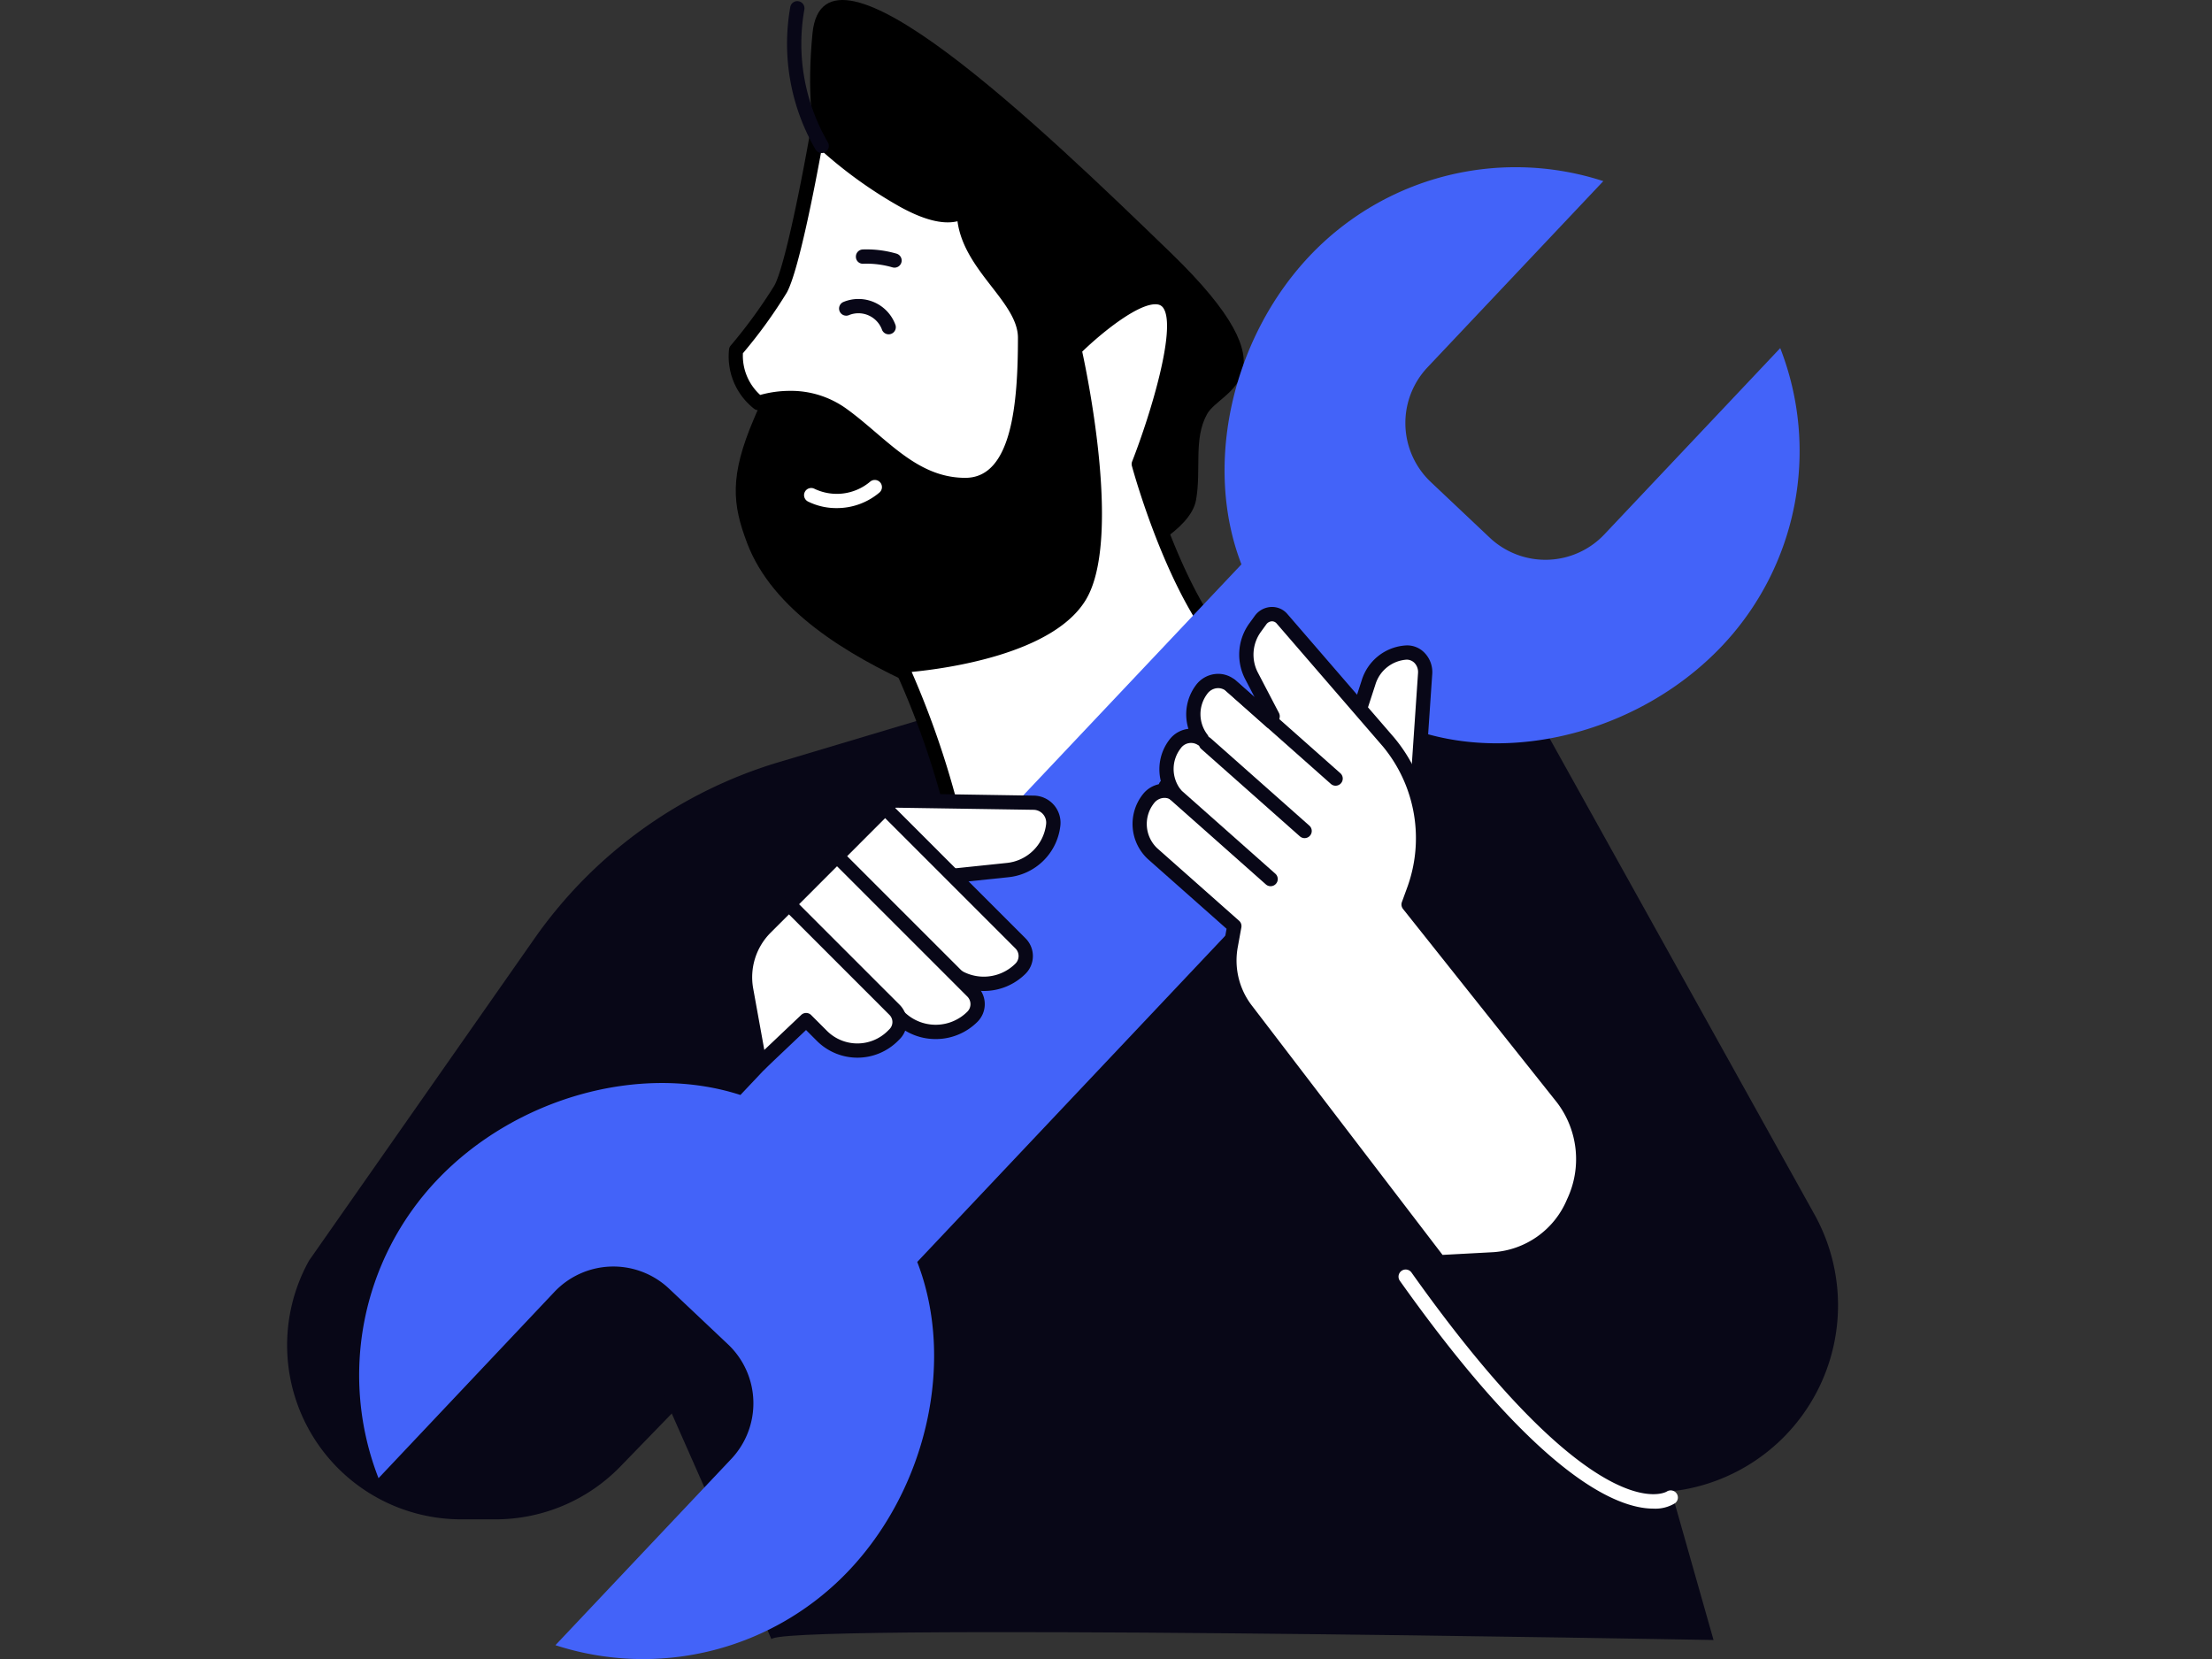 <?xml version="1.0" encoding="utf-8"?><svg xmlns="http://www.w3.org/2000/svg" xmlns:xlink="http://www.w3.org/1999/xlink" width="200" height="150" viewBox="0 0 200 150">
  <rect x="0" y="0" width="200" height="150" fill="#333333" stroke="none"/>
  <defs>
    <clipPath id="clip-path">
      <rect id="Rectangle_1485" data-name="Rectangle 1485" width="200" height="150" transform="translate(1153 1381)" fill="none" stroke="#707070" stroke-width="1"/>
    </clipPath>
  </defs>
  <g id="Groupe_5707" data-name="Groupe 5707" transform="translate(-1153 -1381)" clip-path="url(#clip-path)">
    <g id="Groupe_5853" data-name="Groupe 5853" transform="translate(-2860.652 1234.486)">
      <path id="Tracé_5082" data-name="Tracé 5082" d="M4153,238.191l38.676,3.552,26.158,47.014a16.919,16.919,0,0,1-3.084,20.446h0a16.918,16.918,0,0,1-22.343.93L4166.417,289.1Z" transform="translate(-40.129 -32.446)" fill="#080717"/>
      <path id="Tracé_5083" data-name="Tracé 5083" d="M4108.528,241.856l-24.464,7.314a41.458,41.458,0,0,0-22.088,15.946L4041.6,294.226a15.746,15.746,0,0,0,1.039,16.94h0a15.746,15.746,0,0,0,12.719,6.464h3.092a15.744,15.744,0,0,0,11.3-4.784L4103,278.559Z" transform="translate(0 -33.743)" fill="#080717"/>
      <g id="Groupe_5860" data-name="Groupe 5860" transform="translate(4079.525 146.514)">
        <path id="Tracé_5084" data-name="Tracé 5084" d="M4138.487,196.771s5.025-2.261,5.527-5.025-.251-5.527,1-7.789,8.416-3.266-3.266-14.571-31.4-30.273-32.409-19.847,1.885,14.571,2.01,16.2-5.024,13.315-7.285,18.591-1.958,7.8-.628,11.305c2.273,5.987,8.919,10.049,15.325,12.938S4136.98,203.679,4138.487,196.771Z" transform="translate(-4101.75 -146.514)"/>
        <g id="Groupe_5853-2" data-name="Groupe 5853" transform="translate(0 11.676)">
          <path id="Tracé_5085" data-name="Tracé 5085" d="M4104.44,189.7a8.664,8.664,0,0,1,7.537,1c3.517,2.513,6.407,6.407,11.18,6.407s5.4-7.015,5.4-13.315c0-3.769-5.527-6.651-5.527-11.431,0-.251-1,1.508-5.527-1a39.185,39.185,0,0,1-7.788-5.778s-2.01,11.556-3.267,13.817a45.731,45.731,0,0,1-4.02,5.527A5.39,5.39,0,0,0,4104.44,189.7Z" transform="translate(-4101.744 -164.939)" fill="#fff"/>
          <path id="Tracé_5086" data-name="Tracé 5086" d="M4122.8,197.406c-3.778,0-6.41-2.251-8.955-4.428-.842-.721-1.714-1.467-2.6-2.1a8.031,8.031,0,0,0-6.935-.925.644.644,0,0,1-.659-.125,6.008,6.008,0,0,1-2.211-5.381.642.642,0,0,1,.141-.29,45.367,45.367,0,0,0,3.948-5.423c.987-1.777,2.64-10.43,3.194-13.615a.647.647,0,0,1,1.094-.346,38.825,38.825,0,0,0,7.645,5.671c1.265.7,3.564,1.769,4.767,1.04a.73.73,0,0,1,.756-.057.694.694,0,0,1,.337.587c0,2.31,1.461,4.2,2.874,6.017,1.365,1.759,2.653,3.421,2.653,5.414C4128.851,189.945,4128.164,197.406,4122.8,197.406Zm-15.857-9.158a8.575,8.575,0,0,1,5.054,1.58c.932.665,1.825,1.43,2.689,2.168,2.476,2.117,4.813,4.117,8.114,4.117,4.215,0,4.755-6.77,4.755-12.669,0-1.551-1.157-3.043-2.382-4.623-1.309-1.688-2.773-3.577-3.084-5.907q-1.98.481-5.256-1.341a40.121,40.121,0,0,1-7.047-5.059c-.553,3.029-2.065,10.934-3.128,12.847a44.029,44.029,0,0,1-3.97,5.487,4.789,4.789,0,0,0,1.563,3.77A9.979,9.979,0,0,1,4106.945,188.249Z" transform="translate(-4101.39 -164.585)"/>
        </g>
        <g id="Groupe_5854" data-name="Groupe 5854" transform="translate(5.286 0.103)">
          <path id="Tracé_5087" data-name="Tracé 5087" d="M4112.707,160.407a.647.647,0,0,1-.558-.319,19.041,19.041,0,0,1-2.283-12.884.646.646,0,0,1,1.272.232,17.723,17.723,0,0,0,2.125,12,.646.646,0,0,1-.557.974Z" transform="translate(-4109.571 -146.674)" fill="#080717"/>
        </g>
        <g id="Groupe_5855" data-name="Groupe 5855" transform="translate(6.842 43.396)">
          <path id="Tracé_5088" data-name="Tracé 5088" d="M4114.9,216.227a5.757,5.757,0,0,1-2.561-.585.646.646,0,1,1,.574-1.157,4.677,4.677,0,0,0,5.023-.644.646.646,0,0,1,.848.976A5.95,5.95,0,0,1,4114.9,216.227Z" transform="translate(-4111.98 -213.683)" fill="#fff"/>
        </g>
        <g id="Groupe_5856" data-name="Groupe 5856" transform="translate(34.611 30.035)">
          <path id="Tracé_5089" data-name="Tracé 5089" d="M4155.61,199.216a.646.646,0,0,1-.645-.62,6.851,6.851,0,0,1,2.358-5.436.646.646,0,1,1,.843.979,5.626,5.626,0,0,0-1.91,4.4.646.646,0,0,1-.619.672Z" transform="translate(-4154.96 -193.003)" fill="#080717"/>
        </g>
        <g id="Groupe_5857" data-name="Groupe 5857" transform="translate(10.004 27.019)">
          <path id="Tracé_5090" data-name="Tracé 5090" d="M4121.346,191.542a.648.648,0,0,1-.616-.45,2.27,2.27,0,0,0-2.94-1.3.646.646,0,1,1-.541-1.173,3.558,3.558,0,0,1,4.713,2.08.646.646,0,0,1-.617.842Z" transform="translate(-4116.873 -188.333)" fill="#080717"/>
        </g>
        <g id="Groupe_5858" data-name="Groupe 5858" transform="translate(11.513 22.549)">
          <path id="Tracé_5091" data-name="Tracé 5091" d="M4122.7,183.067a.664.664,0,0,1-.18-.025,8.364,8.364,0,0,0-2.642-.329.626.626,0,0,1-.668-.623.646.646,0,0,1,.623-.668,9.7,9.7,0,0,1,3.047.378.646.646,0,0,1-.18,1.267Z" transform="translate(-4119.209 -181.416)" fill="#080717"/>
        </g>
        <g id="Groupe_5859" data-name="Groupe 5859" transform="translate(14.932 26.221)">
          <path id="Tracé_5092" data-name="Tracé 5092" d="M4156.863,221.641c-5.865-3.789-9.847-18.451-9.847-18.451s4.556-11.644,2.785-14.428-8.606,4.05-8.606,4.05,3.8,16.705.506,22.274-16.2,6.328-16.2,6.328a76.535,76.535,0,0,1,5.774,18.386A67.681,67.681,0,0,0,4156.863,221.641Z" transform="translate(-4124.856 -187.451)" fill="#fff"/>
          <path id="Tracé_5093" data-name="Tracé 5093" d="M4130.922,240.092a.645.645,0,0,1-.635-.527,76.543,76.543,0,0,0-5.717-18.216.647.647,0,0,1,.54-.935c.126-.007,12.6-.8,15.681-6.011,3.123-5.284-.543-21.637-.58-21.8a.645.645,0,0,1,.174-.6c.532-.533,5.276-5.187,8.072-4.891a2.025,2.025,0,0,1,1.536.95c1.813,2.851-1.913,12.9-2.65,14.807.5,1.764,4.293,14.5,9.517,17.876a.647.647,0,0,1,.143.96,68.475,68.475,0,0,1-25.831,18.336A.637.637,0,0,1,4130.922,240.092Zm-4.795-18.463a80.938,80.938,0,0,1,5.278,16.909,67.213,67.213,0,0,0,24.153-17.135c-5.666-4.4-9.359-17.811-9.52-18.4a.645.645,0,0,1,.022-.4c1.714-4.384,4-12.018,2.841-13.845a.735.735,0,0,0-.587-.36c-1.567-.182-4.867,2.432-6.767,4.273.547,2.522,3.506,17.06.354,22.393C4138.975,220.018,4129.23,221.332,4126.127,221.629Z" transform="translate(-4124.502 -187.098)"/>
        </g>
      </g>
      <path id="Tracé_5094" data-name="Tracé 5094" d="M4099.137,328.755l-15.164-34.321,43.157-42.1,32.669-9.866,24.485,86.288S4097.095,327.153,4099.137,328.755Z" transform="translate(-15.7 -33.959)" fill="#080717"/>
      <g id="Groupe_5861" data-name="Groupe 5861" transform="translate(4046.132 161.635)">
        <path id="Tracé_5095" data-name="Tracé 5095" d="M4178.185,186.272l-15.9,16.84a7.335,7.335,0,0,1-10.365.3l-5.331-5.034a7.334,7.334,0,0,1-.3-10.364l15.9-16.84a25.629,25.629,0,0,0-26.563,6.772c-7.022,7.436-9.623,18.93-6.157,27.877L4104.3,232.472h0L4084.169,253.8c-9.13-2.949-20.456.3-27.479,7.741a25.633,25.633,0,0,0-5.242,26.908l15.9-16.84a7.335,7.335,0,0,1,10.365-.3l5.33,5.034a7.334,7.334,0,0,1,.3,10.364l-15.9,16.841A25.632,25.632,0,0,0,4094,296.773c7.022-7.436,9.624-18.93,6.156-27.876l25.169-26.653h0l20.135-21.322c9.131,2.95,20.457-.3,27.479-7.741A25.629,25.629,0,0,0,4178.185,186.272Z" transform="translate(-4049.703 -169.918)" fill="#4363f9"/>
      </g>
      <g id="Groupe_5866" data-name="Groupe 5866" transform="translate(4080.37 218.249)">
        <g id="Groupe_5862" data-name="Groupe 5862" transform="translate(7.674 0)">
          <path id="Tracé_5096" data-name="Tracé 5096" d="M4115.574,264.219l5.674-5.675,12.75.2a1.806,1.806,0,0,1,1.766,2.021h0a4.65,4.65,0,0,1-4.133,4.07l-11.517,1.2Z" transform="translate(-4114.928 -257.898)" fill="#fff"/>
          <path id="Tracé_5097" data-name="Tracé 5097" d="M4119.76,266.327a.657.657,0,0,1-.241-.046l-4.539-1.816a.646.646,0,0,1-.217-1.056l5.674-5.675a.71.71,0,0,1,.468-.189l12.749.2a2.453,2.453,0,0,1,2.4,2.744,5.268,5.268,0,0,1-4.707,4.636l-11.517,1.2A.585.585,0,0,1,4119.76,266.327Zm-3.39-2.7,3.482,1.392,11.357-1.186a3.985,3.985,0,0,0,3.559-3.505,1.16,1.16,0,0,0-1.134-1.3l-12.476-.192Z" transform="translate(-4114.575 -257.544)" fill="#080717"/>
        </g>
        <g id="Groupe_5863" data-name="Groupe 5863" transform="translate(8.208 0.689)">
          <path id="Tracé_5098" data-name="Tracé 5098" d="M4133.1,274.117h0a1.611,1.611,0,0,0,0-2.278L4120.86,259.6l-4.46,4.46,10.059,10.059A4.7,4.7,0,0,0,4133.1,274.117Z" transform="translate(-4115.754 -258.96)" fill="#fff"/>
          <path id="Tracé_5099" data-name="Tracé 5099" d="M4129.426,275.786a5.325,5.325,0,0,1-3.777-1.562l-10.059-10.059a.647.647,0,0,1,0-.914l4.46-4.46a.664.664,0,0,1,.913,0l12.241,12.241a2.26,2.26,0,0,1,0,3.192h0A5.326,5.326,0,0,1,4129.426,275.786Zm-12.466-12.078,9.6,9.6a4.057,4.057,0,0,0,5.729,0,.966.966,0,0,0,0-1.365l-11.784-11.784Zm15.787,10.059h0Z" transform="translate(-4115.401 -258.61)" fill="#080717"/>
        </g>
        <g id="Groupe_5864" data-name="Groupe 5864" transform="translate(3.858 5.031)">
          <path id="Rectangle_1492" data-name="Rectangle 1492" d="M0,0H6.307a0,0,0,0,1,0,0V17.311A1.611,1.611,0,0,1,4.7,18.921h0a4.7,4.7,0,0,1-4.7-4.7V0A0,0,0,0,1,0,0Z" transform="translate(0.646 5.106) rotate(-45)" fill="#fff"/>
          <path id="Tracé_5100" data-name="Tracé 5100" d="M4122.694,282.513a5.323,5.323,0,0,1-3.778-1.562l-10.059-10.058a.645.645,0,0,1,0-.914l4.46-4.46a.646.646,0,0,1,.913,0l12.241,12.241a2.259,2.259,0,0,1,0,3.191A5.323,5.323,0,0,1,4122.694,282.513Zm-12.466-12.077,9.6,9.6a4.056,4.056,0,0,0,5.728,0,.966.966,0,0,0,0-1.364l-11.784-11.783Z" transform="translate(-4108.668 -265.331)" fill="#080717"/>
        </g>
        <g id="Groupe_5865" data-name="Groupe 5865" transform="translate(0 9.38)">
          <path id="Tracé_5101" data-name="Tracé 5101" d="M4117.059,284.967l.157-.157a1.553,1.553,0,0,0,0-2.2l-9.55-9.55-2.108,2.108a6.351,6.351,0,0,0-1.76,5.624l1.219,6.729,4.2-3.986,1.43,1.43A4.532,4.532,0,0,0,4117.059,284.967Z" transform="translate(-4103.05 -272.416)" fill="#fff"/>
          <path id="Tracé_5102" data-name="Tracé 5102" d="M4104.663,287.815a.648.648,0,0,1-.636-.532l-1.218-6.729a7,7,0,0,1,1.938-6.2l2.108-2.108a.645.645,0,0,1,.914,0l9.55,9.55a2.2,2.2,0,0,1,0,3.112l-.156.156h0a5.184,5.184,0,0,1-7.322,0l-.985-.986-3.747,3.553A.647.647,0,0,1,4104.663,287.815Zm2.648-14.194-1.651,1.651a5.7,5.7,0,0,0-1.581,5.052l1.005,5.553,3.337-3.164a.645.645,0,0,1,.9.012l1.43,1.43a3.892,3.892,0,0,0,5.495,0l.156-.157a.91.91,0,0,0,0-1.284Zm9.394,10.992h0Z" transform="translate(-4102.696 -272.062)" fill="#080717"/>
        </g>
      </g>
      <g id="Groupe_5873" data-name="Groupe 5873" transform="translate(4116.056 201.393)">
        <g id="Groupe_5867" data-name="Groupe 5867" transform="translate(19.285 3.474)">
          <path id="Tracé_5103" data-name="Tracé 5103" d="M4194.433,252.485l.868-12.744a1.711,1.711,0,0,0-1.694-1.9h0a3.807,3.807,0,0,0-3.423,2.709l-1.4,4.311Z" transform="translate(-4188.134 -237.188)" fill="#fff"/>
          <path id="Tracé_5104" data-name="Tracé 5104" d="M4194.079,252.775a.644.644,0,0,1-.519-.261l-5.653-7.627a.644.644,0,0,1-.095-.585l1.4-4.311a4.463,4.463,0,0,1,4.017-3.155,2.167,2.167,0,0,1,1.683.69,2.5,2.5,0,0,1,.676,1.9l-.868,12.743a.645.645,0,0,1-.463.576A.625.625,0,0,1,4194.079,252.775Zm-4.935-8.389,4.41,5.95.749-10.994a1.2,1.2,0,0,0-.317-.919.994.994,0,0,0-.711-.3,3.171,3.171,0,0,0-2.83,2.265Z" transform="translate(-4187.78 -236.833)" fill="#080717"/>
        </g>
        <g id="Groupe_5872" data-name="Groupe 5872" transform="translate(0 0)">
          <g id="Groupe_5868" data-name="Groupe 5868">
            <path id="Tracé_5105" data-name="Tracé 5105" d="M4181.413,244.011l-9.614-11.127a1.232,1.232,0,0,0-1.957.125l-.482.666a4.178,4.178,0,0,0-.339,4.337l1.921,3.679-.093.5-3.656-3.239a1.81,1.81,0,0,0-2.669.313,3.7,3.7,0,0,0,.014,4.483,1.781,1.781,0,0,0-2.411.448,3.7,3.7,0,0,0-.014,4.519,1.781,1.781,0,0,0-2.41.448,3.67,3.67,0,0,0,.366,4.933l7.411,6.565-.316,1.735a7.343,7.343,0,0,0,1.328,5.764L4186,291.056l4.932-.264c6.837-.365,10.574-9.055,6.221-14.59l-.1-.12-13.82-17.373.452-1.235A13.573,13.573,0,0,0,4181.413,244.011Z" transform="translate(-4158.282 -231.81)" fill="#fff"/>
            <path id="Tracé_5106" data-name="Tracé 5106" d="M4185.65,291.347a.645.645,0,0,1-.513-.254L4167.628,268.2a7.971,7.971,0,0,1-1.45-6.272l.251-1.376-7.139-6.324a4.331,4.331,0,0,1-.449-5.813,2.512,2.512,0,0,1,1.713-.974,4.391,4.391,0,0,1,.712-3.992,2.505,2.505,0,0,1,1.714-.974,4.4,4.4,0,0,1,.677-3.95,2.514,2.514,0,0,1,1.767-1.01,2.4,2.4,0,0,1,1.847.6l1.694,1.5-.867-1.661a4.816,4.816,0,0,1,.388-5.015l.482-.665a1.935,1.935,0,0,1,1.485-.817,1.814,1.814,0,0,1,1.483.647l9.614,11.128a14.13,14.13,0,0,1,2.394,14.107l-.327.9,13.691,17.21a9.742,9.742,0,0,1,1.083,10.091,9.06,9.06,0,0,1-7.777,5.545l-4.931.264Zm-24.844-42.629a1.2,1.2,0,0,0-.943.488,3.021,3.021,0,0,0,.284,4.054l7.412,6.566a.645.645,0,0,1,.207.6l-.316,1.735a6.681,6.681,0,0,0,1.206,5.256l17.3,22.622,4.591-.246a7.784,7.784,0,0,0,6.668-4.787,8.457,8.457,0,0,0-.921-8.758l-.093-.117-13.82-17.373a.647.647,0,0,1-.1-.623l.451-1.235a13.008,13.008,0,0,0-2.158-12.819h0l-9.614-11.127a.55.55,0,0,0-.451-.2.654.654,0,0,0-.494.284l-.482.665a3.515,3.515,0,0,0-.288,3.658l1.92,3.678a.642.642,0,0,1,.063.415l-.092.5a.646.646,0,0,1-1.064.368l-3.656-3.24a1.126,1.126,0,0,0-.862-.282,1.232,1.232,0,0,0-.863.5,3.045,3.045,0,0,0,0,3.69.646.646,0,0,1-.862.942,1.135,1.135,0,0,0-1.543.3,3.04,3.04,0,0,0-.02,3.719.646.646,0,0,1-.862.942A1.079,1.079,0,0,0,4160.806,248.718Z" transform="translate(-4157.931 -231.455)" fill="#080717"/>
          </g>
          <g id="Groupe_5869" data-name="Groupe 5869" transform="translate(5.99 11.709)">
            <path id="Tracé_5107" data-name="Tracé 5107" d="M4176.766,258.771a.644.644,0,0,1-.428-.163l-8.917-7.9a.646.646,0,1,1,.857-.967l8.917,7.9a.646.646,0,0,1-.428,1.129Z" transform="translate(-4167.203 -249.578)" fill="#080717"/>
          </g>
          <g id="Groupe_5870" data-name="Groupe 5870" transform="translate(8.238 6.474)">
            <path id="Tracé_5108" data-name="Tracé 5108" d="M4180.8,251.163a.642.642,0,0,1-.428-.163l-9.477-8.4a.646.646,0,0,1,.857-.967l9.477,8.4a.646.646,0,0,1-.429,1.129Z" transform="translate(-4170.682 -241.475)" fill="#080717"/>
          </g>
          <g id="Groupe_5871" data-name="Groupe 5871" transform="translate(2.354 15.561)">
            <path id="Tracé_5109" data-name="Tracé 5109" d="M4171.7,265.228a.642.642,0,0,1-.428-.162l-9.478-8.4a.646.646,0,0,1,.856-.968l9.478,8.4a.646.646,0,0,1-.429,1.13Z" transform="translate(-4161.575 -255.541)" fill="#080717"/>
          </g>
        </g>
      </g>
      <g id="Groupe_5874" data-name="Groupe 5874" transform="translate(4140.109 261.308)">
        <path id="Tracé_5110" data-name="Tracé 5110" d="M4218.185,345.8a6.371,6.371,0,0,1-1.021-.086c-3.779-.611-10.644-4.663-21.883-20.5a.646.646,0,1,1,1.053-.748c16.714,23.546,23,19.833,23.066,19.793a.656.656,0,0,1,.893.168.638.638,0,0,1-.142.884A3.4,3.4,0,0,1,4218.185,345.8Z" transform="translate(-4195.16 -324.191)" fill="#fff"/>
      </g>
    </g>
  </g>
</svg>
